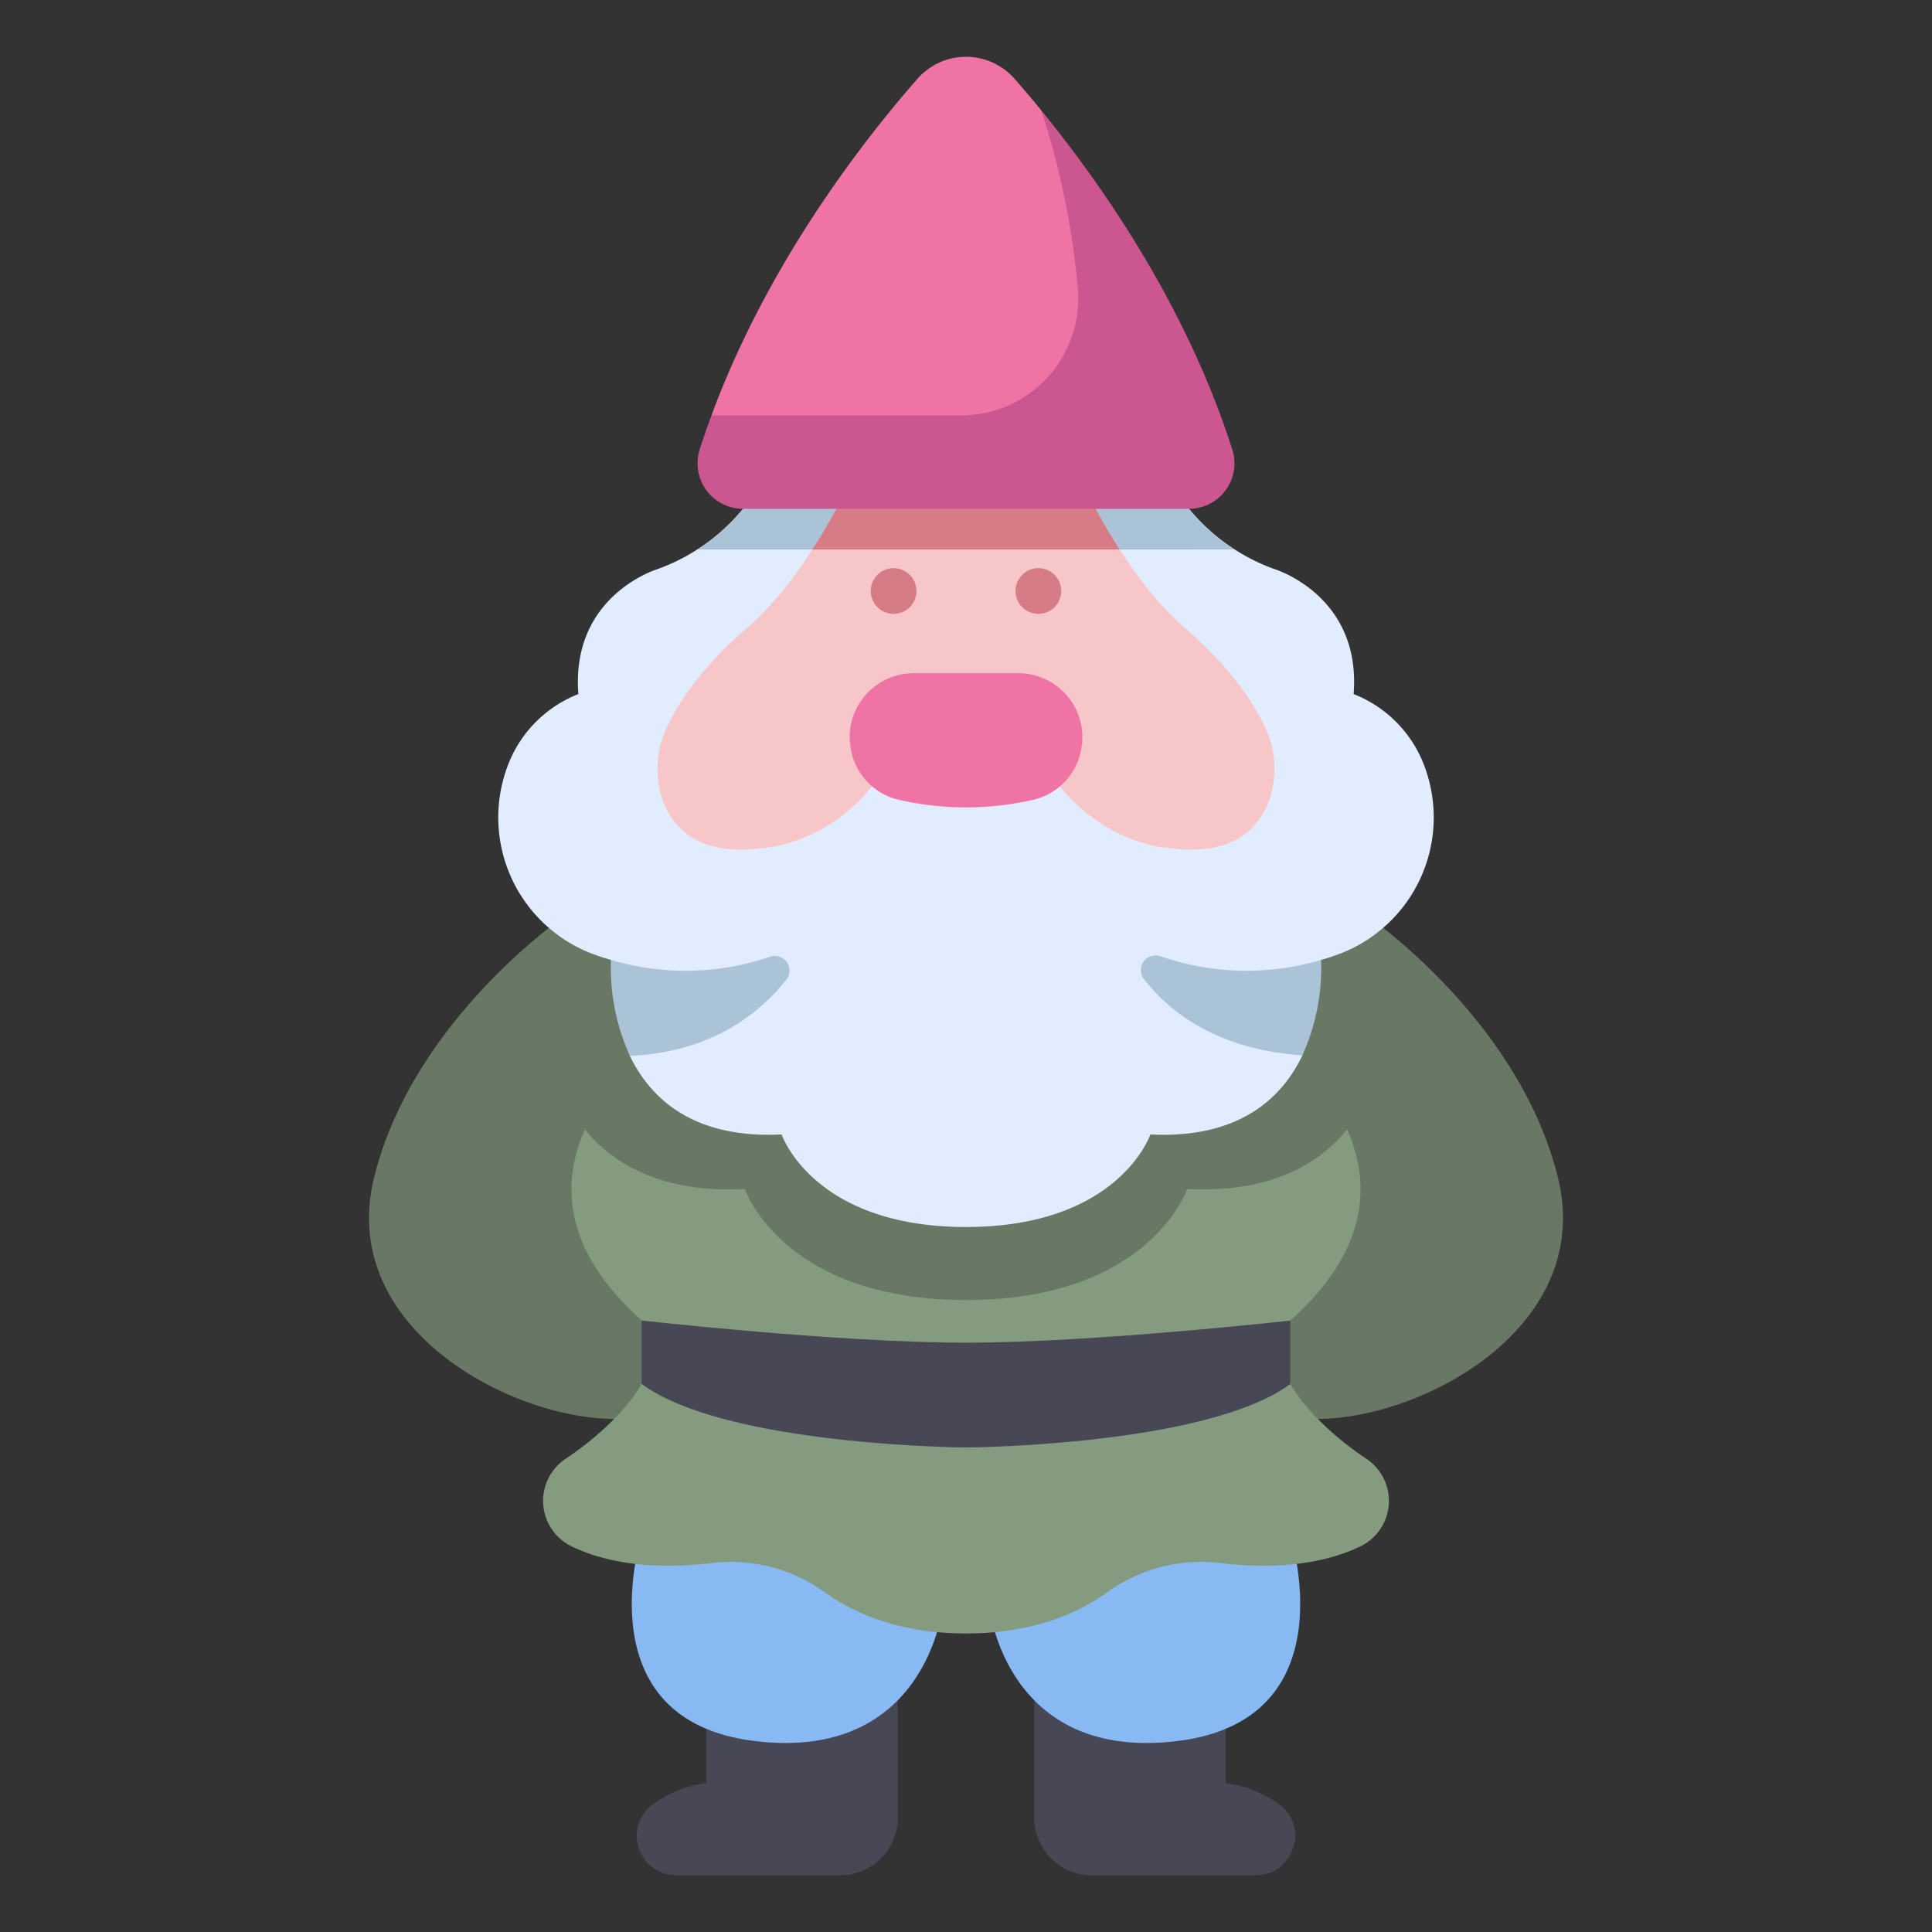<svg xmlns="http://www.w3.org/2000/svg" viewBox="0 0 340 340"><rect x="0" y="0" width="340" height="340" fill="#333333" stroke="none"/><g id="Layer_8" data-name="Layer 8"><path d="M100.563,160.346s-27.58,18.256-34.711,46.78,29.115,45.355,47.076,42.217l9.821-65.135S114.737,164.625,100.563,160.346Z" style="fill:#697765"/><path d="M239.437,160.346s27.58,18.256,34.711,46.78-29.115,45.355-47.076,42.217l-9.821-65.135S225.263,164.625,239.437,160.346Z" style="fill:#697765"/><path d="M124.327,299.831v13.978a19.536,19.536,0,0,0-9.683,3.939c-5.1,4.017-2.142,12.252,4.35,12.252h28.9a10.092,10.092,0,0,0,10.092-10.092V296.239Z" style="fill:#474756"/><path d="M112.928,270.166s-10.467,32.518,19.863,36.226S165.9,282.717,165.9,282.717,144.315,266.172,112.928,270.166Z" style="fill:#89b9f2"/><path d="M215.673,299.831v13.978a19.536,19.536,0,0,1,9.683,3.939c5.1,4.017,2.142,12.252-4.35,12.252h-28.9a10.092,10.092,0,0,1-10.092-10.092V296.239Z" style="fill:#474756"/><path d="M227.072,270.166s10.467,32.518-19.863,36.226S174.1,282.717,174.1,282.717,195.685,266.172,227.072,270.166Z" style="fill:#89b9f2"/><path d="M102.938,198.79c-4.022,8.917-4.265,20.861,9.99,33.6,0,0,20.629,10.13,57.072,10.13s57.072-10.13,57.072-10.13c14.255-12.742,14.012-24.686,9.989-33.6Z" style="fill:#859b80"/><path d="M237.061,198.79C232.8,189.345,224.3,183.3,224.3,183.3H115.7s-8.5,6.048-12.759,15.493c5.229,6.357,13.872,11.166,28.146,10.457,0,0,6.6,19.535,38.915,19.535s38.915-19.535,38.915-19.535C223.189,209.956,231.832,205.147,237.061,198.79Z" style="fill:#697765"/><path d="M240.418,256.694c-9.957-6.677-13.346-13.132-13.346-13.132H112.928s-3.389,6.455-13.346,13.132a8.9,8.9,0,0,0,.926,15.4c5.348,2.595,13.247,4.324,24.757,2.977a28.214,28.214,0,0,1,19.843,5.111c5.047,3.661,13.036,7.282,24.892,7.282s19.845-3.621,24.892-7.282a28.214,28.214,0,0,1,19.843-5.111c11.51,1.347,19.409-.382,24.757-2.977A8.9,8.9,0,0,0,240.418,256.694Z" style="fill:#859b80"/><path d="M250.844,135.289a21.772,21.772,0,0,0-12.629-13.146c1.376-17.426-13.987-22.012-13.987-22.012a34.715,34.715,0,0,1-14.992-10.588L170,87.061l-39.236,2.482a34.715,34.715,0,0,1-14.992,10.588s-15.363,4.586-13.987,22.012a21.772,21.772,0,0,0-12.629,13.146,25.674,25.674,0,0,0,14.371,32.279,34.26,34.26,0,0,0,3.99,1.352l3.32,16.886c3.642,7.547,11.183,14.611,26.718,13.839,0,0,5.5,16.287,32.445,16.287s32.445-16.287,32.445-16.287c15.593.774,23.132-6.345,26.759-13.924l3.279-16.8a34.26,34.26,0,0,0,3.99-1.352A25.674,25.674,0,0,0,250.844,135.289Z" style="fill:#e1ecfe"/><path d="M217.277,96.7a34.855,34.855,0,0,1-8.041-7.161L170,87.061l-39.236,2.482a34.855,34.855,0,0,1-8.041,7.161Z" style="fill:#aac3d6"/><path d="M222.505,127.714c-3.964-8.378-11.757-15.325-13.818-17.071-.445-.377-.883-.753-1.309-1.151-9.663-9.022-16.4-23.577-16.4-23.577H149.019s-6.734,14.555-16.4,23.577c-.426.4-.864.774-1.309,1.151-2.061,1.746-9.854,8.693-13.818,17.071a17.007,17.007,0,0,0-.877,13.063c1.777,4.884,6.348,10.1,17.956,8.423,0,0,13.528-.688,22.012-15.362h26.828c8.484,14.674,22.012,15.362,22.012,15.362,11.608,1.677,16.179-3.539,17.956-8.423A17.007,17.007,0,0,0,222.505,127.714Z" style="fill:#f7c6c9"/><path d="M197.049,96.7a98.8,98.8,0,0,1-6.068-10.789H149.019A98.8,98.8,0,0,1,142.951,96.7Z" style="fill:#d67c86"/><path d="M183.228,19.4c-1.665-2.037-3.235-3.884-4.673-5.525a11.373,11.373,0,0,0-17.11,0c-10.014,11.434-26.469,32.8-36.238,59.219,12.959,8.108,27.386,13.459,45.736,11.446C200.551,74.666,200.372,50.97,183.228,19.4Z" style="fill:#ef73a4"/><path d="M170,236.289c-22.416,0-57.072-3.9-57.072-3.9v11.169C127.734,254.473,170,254.733,170,254.733s42.266-.26,57.072-11.171V232.393S192.416,236.289,170,236.289Z" style="fill:#474756"/><path d="M179.065,118.475h-18.13a11.281,11.281,0,0,0-11.409,11,13.336,13.336,0,0,0,.4,3.23,11.115,11.115,0,0,0,8.264,8.051,53.057,53.057,0,0,0,23.628,0,11.115,11.115,0,0,0,8.264-8.051,13.336,13.336,0,0,0,.4-3.23A11.281,11.281,0,0,0,179.065,118.475Z" style="fill:#ef73a4"/><path d="M135.516,168.377a46.006,46.006,0,0,1-28,.543,37.484,37.484,0,0,0,3.33,16.882c14.524-.608,23.009-7.662,27.549-13.408A2.579,2.579,0,0,0,135.516,168.377Z" style="fill:#aac3d6"/><path d="M201.329,172.323c4.335,5.57,12.682,12.4,27.865,13.393a37.35,37.35,0,0,0,3.322-15.7l-.033-1.094a45.985,45.985,0,0,1-28.21-.619A2.586,2.586,0,0,0,201.329,172.323Z" style="fill:#aac3d6"/><circle cx="157.26" cy="104.009" r="4.023" style="fill:#d67c86"/><circle cx="182.74" cy="104.009" r="4.023" style="fill:#d67c86"/><path d="M216.865,79.1c-8.1-25.276-22.844-46.486-33.638-59.695a139.774,139.774,0,0,1,6.469,31.54A20.591,20.591,0,0,1,169.106,73.1H125.212c-.73,1.974-1.427,3.973-2.076,6a8.007,8.007,0,0,0,7.628,10.443h78.472A8.008,8.008,0,0,0,216.865,79.1Z" style="fill:#cc5690"/></g></svg>